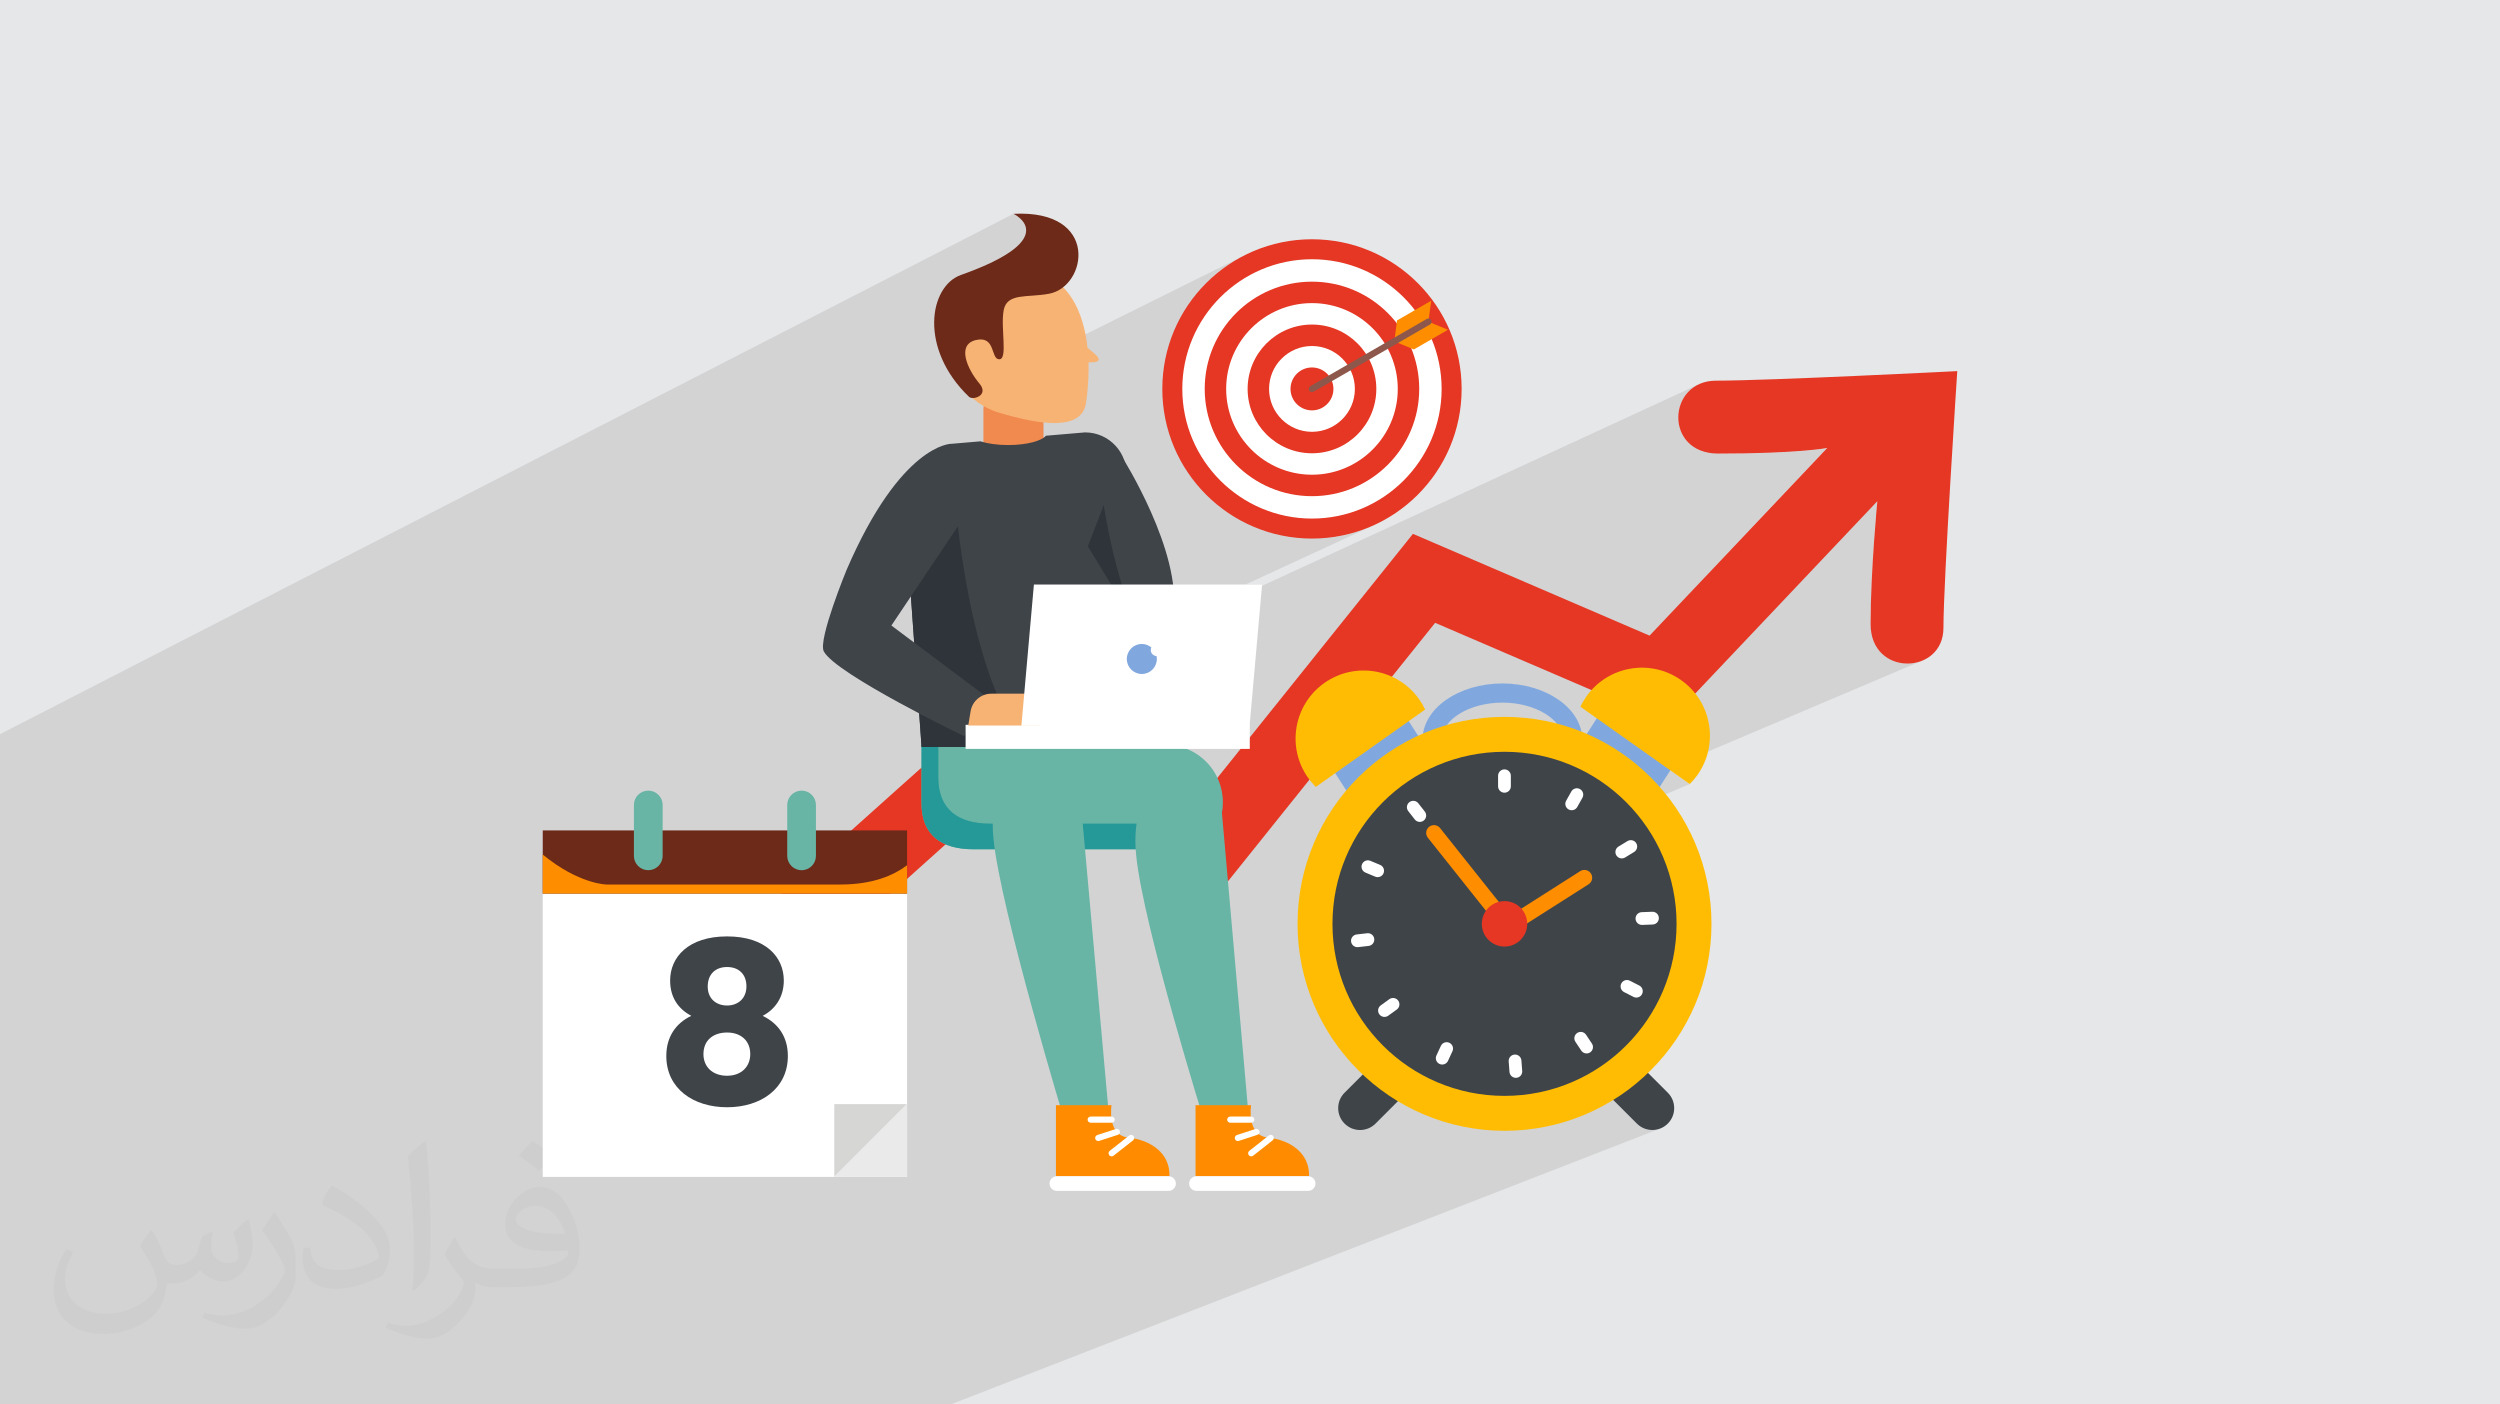 <?xml version="1.0" encoding="UTF-8"?>
<!DOCTYPE svg PUBLIC "-//W3C//DTD SVG 1.1//EN" "http://www.w3.org/Graphics/SVG/1.1/DTD/svg11.dtd">
<!-- Creator: CorelDRAW 2020 (64-Bit) -->
<svg xmlns="http://www.w3.org/2000/svg" xml:space="preserve" width="94.192mm" height="52.917mm" version="1.1" style="shape-rendering:geometricPrecision; text-rendering:geometricPrecision; image-rendering:optimizeQuality; fill-rule:evenodd; clip-rule:evenodd"
viewBox="0 0 9404.92 5283.66"
 xmlns:xlink="http://www.w3.org/1999/xlink"
 xmlns:xodm="http://www.corel.com/coreldraw/odm/2003">
 <defs>
  <style type="text/css">
   <![CDATA[
    .fil0 {fill:#E6E7E8}
    .fil5 {fill:#259898;fill-rule:nonzero}
    .fil10 {fill:#2E343A;fill-rule:nonzero}
    .fil9 {fill:#3F4449;fill-rule:nonzero}
    .fil4 {fill:#68B5A5;fill-rule:nonzero}
    .fil8 {fill:#6D2A19;fill-rule:nonzero}
    .fil12 {fill:#81A8DE;fill-rule:nonzero}
    .fil15 {fill:#8D584B;fill-rule:nonzero}
    .fil17 {fill:#D6D6D5;fill-rule:nonzero}
    .fil3 {fill:#E53724;fill-rule:nonzero}
    .fil18 {fill:#EAEAEA;fill-rule:nonzero}
    .fil6 {fill:#F08A4F;fill-rule:nonzero}
    .fil7 {fill:#F7B373;fill-rule:nonzero}
    .fil13 {fill:darkorange;fill-rule:nonzero}
    .fil14 {fill:#FF8D00;fill-rule:nonzero}
    .fil16 {fill:#FFBC03;fill-rule:nonzero}
    .fil11 {fill:white;fill-rule:nonzero}
    .fil2 {fill:#373435;fill-opacity:0.031}
    .fil1 {fill:#2B2A29;fill-opacity:0.102}
   ]]>
  </style>
 </defs>
 <g id="Layer_x0020_1">
  <polygon class="fil0" points="-0,0 9404.92,0 9404.92,5283.66 -0,5283.66 "/>
  <polygon class="fil1" points="213.17,5283.66 207.62,5283.66 200.02,5283.66 184.08,5283.66 169.87,5283.66 149.27,5283.66 124.09,5283.66 118.09,5283.66 108.98,5283.66 90.48,5283.66 61.35,5283.66 60.71,5283.66 59.09,5283.66 -0,5283.66 -0,5280.42 -0,5258.58 -0,5244.81 -0,5244.22 -0,5241.81 -0,5238.79 -0,5235.84 -0,5230.69 -0,5224.37 -0,5217.49 -0,5213.96 -0,5183.64 -0,5137.5 -0,5137.44 -0,5128.84 -0,5127.57 -0,5125.23 -0,5120.69 -0,5112.98 -0,5108.88 -0,5108.3 -0,5095.86 -0,5094.1 -0,5088.28 -0,5082.74 -0,5077.35 -0,5076.64 -0,5073.32 -0,5048.68 -0,5027.51 -0,5006.88 -0,5002.19 -0,5000.01 -0,4993.83 -0,4993.19 -0,4992.79 -0,4962.43 -0,4945.17 -0,4909.85 -0,4897.52 -0,4887.6 -0,4883.04 -0,4851.88 -0,4834.03 -0,4833.06 -0,4831.04 -0,4829.47 -0,4803.56 -0,4798.98 -0,4794.81 -0,4787.11 -0,4774.26 -0,4772.16 -0,4769.93 -0,4753.67 -0,4725.38 -0,4692.36 -0,4687.4 -0,4679.57 -0,4661.42 -0,4646.35 -0,4641.51 -0,4638.99 -0,4599.12 -0,4570.81 -0,4569.8 -0,4538.32 -0,4520.34 -0,4507.92 -0,4476.06 -0,4465.97 -0,4451.56 -0,4439.18 -0,4437.25 -0,4429.65 -0,4427.09 -0,4422.08 -0,4408.52 -0,4403.78 -0,4403.53 -0,4402.17 -0,4400.77 -0,4400.76 -0,4398.73 -0,4398.51 -0,4394.92 -0,4394.78 -0,4390.6 -0,4373.11 -0,4370.72 -0,4370.67 -0,4370.65 -0,4368.57 -0,4365.57 -0,4363.33 -0,4345.29 -0,4337.35 -0,4330.36 -0,4325.4 -0,4316.02 -0,4309.17 -0,4294.23 -0,4251 -0,4214.44 -0,4171.47 -0,4147.53 -0,4137.63 -0,4115.67 -0,4108.42 -0,4086.21 -0,4060.73 -0,4050.57 -0,4038.03 -0,3995.67 -0,3994.82 -0,3983.7 -0,3968.93 -0,3929.11 -0,3926.67 -0,3906.71 -0,3883.57 -0,3862.83 -0,3859.69 -0,3841.07 -0,3841.02 -0,3804.29 -0,3803.5 -0,3803.46 -0,3792.84 -0,3792.83 -0,3791.99 -0,3781.41 -0,3762.29 -0,3759.72 -0,3753.92 -0,3752.12 -0,3729.79 -0,3694.51 -0,3684.83 -0,3684.76 -0,3674.67 -0,3624.59 -0,3624.1 -0,3620.22 -0,3618.74 -0,3596.92 -0,3592.51 -0,3572.54 -0,3563.37 -0,3559.53 -0,3551.04 -0,3534.56 -0,3518.91 -0,3486.11 -0,3480.76 -0,3440.79 -0,3429.95 -0,3429.93 -0,3421.21 -0,3406.11 -0,3395.52 -0,3384.34 -0,3368.82 -0,3361.46 -0,3359.23 -0,3329.43 -0,3316.56 -0,3306.95 -0,3301.6 -0,3286.15 -0,3227.46 -0,3226.22 -0,3122.34 -0,3120.22 -0,3094.57 -0,3090.23 -0,3045.41 -0,3019.94 -0,2933.93 -0,2887.72 -0,2876.28 -0,2761.87 3812.59,804.32 3813.13,804.59 3814.66,805.38 3817.04,806.69 3820.13,808.51 3823.77,810.83 3827.83,813.65 3832.18,816.95 3836.65,820.74 3841.12,824.99 3845.45,829.7 3849.48,834.88 3853.08,840.5 3856.1,846.56 3858.4,853.04 3859.85,859.96 3860.29,867.28 3859.58,875.02 3857.58,883.14 3854.17,891.67 3849.16,900.58 3842.45,909.86 3833.89,919.52 3823.32,929.52 3810.62,939.89 3795.62,950.59 3778.21,961.63 3758.22,973.01 3735.52,984.7 3559.12,1074.56 3556.96,1077.06 3549.4,1087.41 3542.5,1098.57 3536.28,1110.49 3530.77,1123.13 3526.02,1136.45 3523.9,1143.91 3718.15,1045.23 3706.5,1051.22 3695.15,1057.75 3684.1,1064.82 3673.41,1072.41 3663.07,1080.51 3653.13,1089.13 3643.58,1098.23 3634.47,1107.81 3625.79,1117.86 3617.59,1128.36 3609.88,1139.32 3602.69,1150.7 3596.02,1162.5 3589.91,1174.71 3584.37,1187.32 3579.43,1200.32 3575.11,1213.69 3571.46,1227.27 3568.55,1240.86 3567.75,1245.78 3804.45,1126.38 3813.73,1122.35 3824,1119.28 3835.16,1116.96 3847.17,1115.25 3859.89,1113.95 3873.27,1112.9 3887.22,1111.9 3901.64,1110.78 3916.47,1109.36 3931.61,1107.47 3946.97,1104.94 3960.12,1101.64 3972.66,1096.91 3564.14,1302.33 3564.38,1308.42 3565.56,1321.7 3566.66,1329.63 3659.51,1283.01 3672.17,1279.02 3695.98,1277.38 3712.61,1283.37 3723.78,1294.7 3731.27,1309.1 3736.81,1324.28 3742.15,1337.93 3749.05,1347.81 3759.26,1351.61 3764.78,1350.27 3602.62,1431.12 3603.61,1432.86 3610.67,1443.9 3618.27,1454.6 3626.38,1464.93 3634.99,1474.88 3638.6,1478.67 4691.54,955.62 4667.26,968.05 4643.69,981.6 4620.84,996.25 4598.78,1011.94 4577.5,1028.65 4557.36,1046.1 4700.82,974.92 4724.81,964.08 4749.4,954.39 4774.56,945.87 4800.26,938.57 4826.46,932.53 4853.13,927.77 4880.23,924.32 4907.73,922.23 4935.6,921.52 4963.47,922.23 4990.97,924.32 5018.07,927.77 5044.74,932.53 5070.95,938.57 5096.65,945.87 5121.82,954.39 5146.41,964.08 5170.39,974.92 5193.75,986.88 5216.42,999.92 5238.4,1014 5259.63,1029.1 5280.09,1045.18 5299.74,1062.19 5318.55,1080.12 5336.48,1098.93 5353.5,1118.58 5369.14,1138.5 5384.03,1131.31 5380.9,1154.96 5384.68,1160.26 5398.76,1182.24 5411.8,1204.92 5423.76,1228.27 5434.6,1252.26 5444.3,1276.86 5452.81,1302.02 5460.11,1327.72 5466.15,1353.92 5470.92,1380.59 5474.36,1407.7 5476.45,1435.21 5477.16,1463.07 5476.45,1490.94 5474.36,1518.44 5470.92,1545.54 5466.15,1572.21 5460.11,1598.41 5452.81,1624.11 5444.3,1649.27 5434.6,1673.87 5423.76,1697.86 5411.8,1721.2 5398.76,1743.89 5384.68,1765.86 5369.57,1787.09 5353.5,1807.55 5336.48,1827.2 5318.55,1846.01 5299.74,1863.94 5280.09,1880.96 5259.63,1897.04 5238.4,1912.15 5216.42,1926.22 5193.75,1939.26 5170.39,1951.23 5023.67,2019.16 5049.05,2014.63 5076.28,2008.35 5102.99,2000.76 5129.15,1991.9 5154.73,1981.83 5179.67,1970.56 4685.62,2199 4747.95,2199 4747.51,2203.99 6394.84,1443.82 6370.52,1457.35 6350.42,1474.9 6334.61,1495.67 6323.17,1518.84 6316.16,1543.62 6313.65,1569.2 6315.72,1594.8 6322.42,1619.58 6333.84,1642.75 6350.04,1663.52 6371.08,1681.06 6397.05,1694.59 6428,1703.3 6464.01,1706.39 6491.69,1706.33 6518.26,1706.15 6543.73,1705.87 6568.12,1705.48 6591.44,1705 6613.72,1704.43 6634.96,1703.79 6655.17,1703.08 6674.39,1702.3 6692.61,1701.47 6709.85,1700.61 6726.14,1699.69 6741.48,1698.75 6755.9,1697.78 6769.4,1696.79 6782.01,1695.8 6793.73,1694.81 6804.59,1693.83 6814.59,1692.86 6823.76,1691.92 6832.11,1691 6839.65,1690.13 6846.4,1689.3 6852.37,1688.52 6857.59,1687.81 6862.05,1687.18 6865.8,1686.61 6868.82,1686.13 6871.15,1685.74 6872.79,1685.46 6873.76,1685.28 6874.08,1685.22 6412.5,2172.74 7062.43,1885.5 7062.36,1886.25 7062.14,1888.49 7061.8,1892.15 7061.34,1897.17 7060.76,1903.48 7060.08,1911.04 7059.31,1919.77 7058.46,1929.63 7057.53,1940.55 7056.54,1952.47 7055.49,1965.33 7054.39,1979.08 7053.26,1993.65 7052.09,2008.99 7050.92,2025.02 7049.73,2041.71 7048.54,2058.98 7047.36,2076.78 7046.19,2095.04 7045.06,2113.71 7043.97,2132.72 7042.92,2152.02 7041.93,2171.55 7041,2191.25 7040.14,2211.06 7039.37,2230.92 7038.69,2250.77 7038.11,2270.55 7037.66,2290.19 7037.32,2309.66 7037.1,2328.87 7037.03,2347.78 7040.1,2382.8 7048.8,2413.02 7062.32,2438.48 7079.85,2459.23 7100.6,2475.33 7123.75,2486.86 7148.51,2493.83 7174.07,2496.35 7199.63,2494.44 7224.39,2488.18 6274.38,2891.48 6356.62,2949.67 6208.38,3012.24 6209.84,3013.18 6140.82,3042.3 6159.38,3063.72 6178.59,3088.16 6196.64,3113.55 6213.47,3139.81 6229.05,3166.91 6243.35,3194.81 6256.31,3223.49 6267.9,3252.88 6278.08,3282.95 6286.79,3313.66 6294.02,3344.98 6299.71,3376.85 6303.83,3409.24 6306.33,3442.11 6307.17,3475.42 6306.33,3508.73 6303.83,3541.6 6299.71,3573.99 6294.02,3605.86 6286.79,3637.17 6278.08,3667.89 6267.9,3697.96 6256.31,3727.35 6243.35,3756.02 6229.05,3783.93 6213.47,3811.03 6196.64,3837.29 6178.59,3862.67 6159.38,3887.12 6139.04,3910.6 6117.6,3933.09 6095.12,3954.51 6071.64,3974.85 6047.18,3994.06 6021.81,4012.12 5995.55,4028.95 5994.89,4029.33 5994.86,4029.94 5995.23,4037.82 5996.36,4045.65 5998.25,4053.35 6000.89,4060.89 6004.27,4068.19 6008.41,4075.2 6013.31,4081.85 6018.96,4088.1 6157.82,4226.96 6164.07,4232.61 6170.73,4237.5 6177.74,4241.65 6185.04,4245.03 6192.57,4247.67 6200.28,4249.56 6208.11,4250.68 6216,4251.06 6223.88,4250.68 6231.71,4249.56 6239.41,4247.67 6246.95,4245.03 3576.16,5283.66 3450.32,5283.66 3189.08,5283.66 3051.91,5283.66 2995.62,5283.66 2899.8,5283.66 2894.8,5283.66 2859.41,5283.66 2767.42,5283.66 2727.28,5283.66 2710.8,5283.66 2665.79,5283.66 2632.22,5283.66 2629.72,5283.66 2618.99,5283.66 2555.56,5283.66 2554.59,5283.66 2523.74,5283.66 2498.27,5283.66 2462.42,5283.66 2454.5,5283.66 2453.28,5283.66 2430.03,5283.66 2421.61,5283.66 2407.5,5283.66 2404.02,5283.66 2398.95,5283.66 2390.19,5283.66 2389.06,5283.66 2365.75,5283.66 2364.04,5283.66 2360.85,5283.66 2341.14,5283.66 2324.05,5283.66 2288.19,5283.66 2273.46,5283.66 2269.02,5283.66 2267.44,5283.66 2264.78,5283.66 2246.26,5283.66 2222.69,5283.66 2195.97,5283.66 2188.11,5283.66 2174.29,5283.66 2165.25,5283.66 2163.7,5283.66 2163.64,5283.66 2152.4,5283.66 2104.62,5283.66 2098.74,5283.66 2098,5283.66 2082.45,5283.66 2080.87,5283.66 2043.63,5283.66 2002.42,5283.66 1977.76,5283.66 1970.61,5283.66 1968.47,5283.66 1962.16,5283.66 1950.35,5283.66 1912.59,5283.66 1898.81,5283.66 1897.73,5283.66 1882.43,5283.66 1871.78,5283.66 1870.01,5283.66 1834.65,5283.66 1812.14,5283.66 1808.77,5283.66 1799.34,5283.66 1778.68,5283.66 1776.99,5283.66 1753,5283.66 1733.98,5283.66 1707.75,5283.66 1705.42,5283.66 1677.3,5283.66 1669.03,5283.66 1668.27,5283.66 1663.67,5283.66 1624.62,5283.66 1617.1,5283.66 1611.58,5283.66 1594.07,5283.66 1557.21,5283.66 1556.21,5283.66 1534.5,5283.66 1533,5283.66 1508.66,5283.66 1493.54,5283.66 1484.19,5283.66 1482.02,5283.66 1462.82,5283.66 1382.98,5283.66 1350.83,5283.66 1350.8,5283.66 1325.52,5283.66 1267.99,5283.66 1249.26,5283.66 1243.25,5283.66 1235.7,5283.66 1194.24,5283.66 1184.33,5283.66 1143.58,5283.66 1142.97,5283.66 1138.51,5283.66 1115.6,5283.66 1093.19,5283.66 1077.06,5283.66 1063.53,5283.66 1062.96,5283.66 1036.82,5283.66 1034.83,5283.66 1009.39,5283.66 941.27,5283.66 901.95,5283.66 829.68,5283.66 826.53,5283.66 741.89,5283.66 741.87,5283.66 649.61,5283.66 639.33,5283.66 629.25,5283.66 623.89,5283.66 555.45,5283.66 530.31,5283.66 514.14,5283.66 502.37,5283.66 491.61,5283.66 489.04,5283.66 450.78,5283.66 388.26,5283.66 375.66,5283.66 360.69,5283.66 309.58,5283.66 309.57,5283.66 307.49,5283.66 300.47,5283.66 296.66,5283.66 296.23,5283.66 246.55,5283.66 227.95,5283.66 221.14,5283.66 "/>
  <path class="fil2" d="M571.37 4628.22c17.95,27.21 29.6,53.36 40.96,82.43 8.45,16.91 12.93,48.09 52.57,48.09 11.61,0 28.28,-3.42 43.06,-11.61 16.63,-8.73 29.32,-21.94 35.94,-42l15.85 -53.36 38.57 -19.02 2.64 2.64c-5.27,20.09 -6.59,39.36 -6.59,54.43 0,44.63 38.57,61.56 69.22,61.56 17.95,0 34.09,-8.73 34.09,-25.11 0,-21.13 -8.98,-57.06 -20.62,-89.29 17.95,-17.95 35.94,-35.94 56.53,-50.47l3.17 1.6c8.98,38.04 14,75.56 14,100.66 0,24.57 -10.83,51.79 -19.81,69.49 -18.49,34.87 -51.25,62.62 -90.87,62.62 -30.1,0 -63.65,-15.07 -86.66,-43.06l-1.32 0c-21.66,26.96 -55.22,51.25 -108.86,51.25l-16.63 0c-2.64,35.41 -10.29,60.49 -21.94,82.95 -31.95,62.34 -126.81,106.47 -216.1,106.47 -124.17,0 -186.51,-71.59 -186.51,-166.96 0,-58.91 19.27,-113.6 48.88,-152.42l24.29 10.04c-18.49,35.41 -30.91,68.68 -30.91,101.45 0,89.29 72.66,131.83 156.4,131.83 77.68,0 173.83,-49.41 191.28,-106.72 -6.59,-62.62 -30.1,-91.93 -66.04,-148.99 10.83,-19.02 24.83,-38.04 42.28,-58.38l3.17 0 0 0 0 0 -0.02 -0.09zm1432.14 -336.04c26.15,16.39 51.79,35.66 76.87,57.85 -14,19.81 -31.45,37.79 -53.11,53.64 -25.11,-20.34 -50.19,-37.79 -75.84,-56.27 17.42,-19.55 34.62,-38.29 52.04,-55.22l0 0 0 0 0 0 0 0 0 0 0.03 0zm13.47 244.11c-42.28,0 -76.87,27.75 -76.87,48.34 0,44.13 84.53,57.85 185.72,57.31 -12.68,-51.79 -57.06,-105.68 -108.86,-105.68l0.01 0.03zm-94.86 236.19c54.96,0 103.04,-1.6 139.74,-10.83 40.96,-10.29 75.56,-30.91 75.56,-45.17 0,-3.7 0,-8.19 -1.32,-11.89 -22.98,2.11 -49.41,2.11 -72.38,2.11 -74.49,0 -131.55,-16.91 -154.02,-58.66 -5.55,-11.61 -9.51,-24.57 -9.51,-39.36 0,-40.43 17.42,-79.79 48.09,-107 25.61,-22.45 53.89,-36.44 82.67,-36.44 52.04,0 93.51,41.75 122.57,107.54 15.85,35.94 26.68,77.4 26.68,129.72 0,34.87 -9.51,64.19 -31.17,85.85 -40.43,39.11 -114.92,53.89 -229.04,53.89l-51.79 0 0 0 -13.47 0c-28.28,0 -48.62,-5.02 -64.72,-17.42l-2.64 0c0.79,6.59 1.32,12.93 1.32,19.02 0,25.61 -8.45,58.38 -25.61,84.53 -50.72,75.3 -105.68,108.04 -153.24,108.04 -48.09,0 -107,-18.49 -160.11,-42.54l9.51 -18.49c17.17,7.13 40.96,11.89 73.7,11.89 85.85,0 198.66,-82.43 212.66,-163 -3.17,-6.59 -8.98,-15.32 -17.17,-24.57 -25.11,-29.85 -40.96,-54.68 -55.75,-80.83 12.68,-25.11 24.29,-45.17 35.13,-63.4l4.49 -0.53c36.72,74.77 69.99,117.55 144.23,117.55l11.61 0 0 0 53.89 0 0 0 0 0 0 0 0 0 0 0 0.09 0.01zm-371.98 79c6.34,-34.34 6.87,-72.91 6.87,-108.86l0 -53.36c0,-99.6 -12.68,-244.36 -22.98,-338.68 17.95,-19.27 43.06,-42 62.87,-57.31l5.81 1.6c13.47,118.62 16.63,256 16.63,383.06 0,33.3 -1.32,65.79 -4.49,89.55 -1.85,30.1 -19.27,52.83 -56.53,87.7l-8.19 -3.7zm-382.8 -157.19c1.85,46.77 24.83,83.49 105.15,83.49 49.93,0 92.19,-12.93 138.96,-35.13 8.45,-3.7 12.93,-8.73 12.93,-12.93 0,-29.32 -22.45,-68.15 -60.23,-103.55 -36.72,-33.3 -85.34,-62.62 -130.76,-82.18 -15.6,-6.59 -20.62,-13.47 -20.62,-20.09 0,-13.47 17.95,-41.75 32.77,-62.09l5.02 -0.53c52.04,27.21 110.17,67.64 153.24,112.53 39.11,41.47 63.4,83.49 63.4,129.19 0,33.81 -10.29,65.51 -26.96,95.11 -57.06,28.79 -117.83,50.72 -178.06,50.72 -73.17,0 -123.1,-34.34 -123.1,-114.92 0,-8.73 0,-22.19 3.17,-39.64l25.11 0 0 0 0 0 0 0 0 0 0 0 -0.02 0zm-132.37 -132.9l45.45 73.45c16.63,27.21 32.23,56.81 32.23,103.55l0 59.7c0,48.34 -30.91,100.13 -80.83,151.38 -39.11,34.62 -73.7,49.41 -105.68,49.41 -47.55,0 -101.98,-14.79 -164.85,-41.75l7.13 -18.49c19.81,5.27 42.79,9.77 71.06,9.77 90.36,-0.53 182.8,-66.57 225.08,-147.15 5.02,-9.26 6.87,-17.95 6.87,-24.04 0,-9.26 -5.02,-19.55 -8.98,-28.79 -22.98,-43.31 -48.62,-82.95 -76.87,-119.68 14.79,-23.25 29.6,-45.7 45.7,-67.9l3.7 0.53 0 0 0 0 0 0 0 0 0 0 -0.02 0.01z"/>
  <g id="_2584425642976">
   <path class="fil3" d="M6455.9 1432.03c-184.48,0 -197.55,274.35 8.12,274.35 301.23,0 410.07,-21.17 410.07,-21.17l-668.44 706.01 -890.2 -382.9 -799.19 997.13 -766.16 -370.53c0,0 -696.28,619.94 -815.28,730.93 -119.01,111.01 37.76,335.37 183.22,204.37 83.87,-75.51 678.24,-608.07 678.24,-608.07l797.37 385.64 805.28 -1004.77 874.29 376.05 789.21 -833.59c0,0 -25.4,262.48 -25.4,462.28 0,199.78 274.09,191.6 274.09,14.48 0,-177.15 52.03,-966.11 52.03,-966.11 0,0 -706.84,35.89 -907.25,35.89z"/>
   <path class="fil4" d="M4384.47 2801.72l-917.84 0 0 220.25c0,119.24 74.89,172.9 194.11,172.9l701.96 0c119.23,0 237.67,-53.66 237.67,-172.9l0 -4.34c0,-119.25 -96.67,-215.9 -215.89,-215.9z"/>
   <path class="fil5" d="M4426.19 3098.32l-701.95 0c-119.24,0 -194.11,-53.64 -194.11,-172.88l0 -123.73 -63.5 0 0 220.26c0,119.25 74.89,172.9 194.11,172.9l701.96 0c108.99,0 217.02,-45.02 234.83,-143.79 -45.24,31.98 -108.1,47.25 -171.34,47.25z"/>
   <path class="fil4" d="M4590.76 2988.73l109.34 1241.28 -166.23 0c0,0 -232.92,-745.21 -259.52,-1011.18 -26.59,-265.99 133.18,-293.47 133.18,-293.47l183.22 63.36z"/>
   <path class="fil4" d="M4061.76 2971.89l113.05 1258.13 -166.24 0c0,0 -244.53,-807.54 -271.12,-1073.5 -26.6,-265.98 144.78,-231.16 144.78,-231.16l179.53 46.54z"/>
   <path class="fil6" d="M3759.39 1739.34l106.41 0c33.04,0 59.83,-30.18 59.83,-67.43l0 -131.11c0,-37.23 -26.79,-67.44 -59.83,-67.44l-106.41 0c-33.04,0 -59.84,30.2 -59.84,67.44l0 131.11c0,37.24 26.8,67.43 59.84,67.43z"/>
   <path class="fil7" d="M4091.26 1308.6c-15.51,-144.34 -76,-249.53 -176.95,-279.37 -144.61,-42.73 -296.47,39.86 -339.2,184.46 -42.75,144.61 39.85,296.49 184.45,339.21 144.61,42.74 310.48,72.92 326.21,-37.89 7.58,-53.33 10.57,-104.36 9.18,-152.04 76.42,2.99 18.9,-35.19 -3.68,-54.37z"/>
   <path class="fil8" d="M3812.59 804.32c0,0 193.12,91.16 -197.79,230.18 -119.74,42.57 -158.32,276.97 30.42,458.12 15.26,14.64 76.69,-5.67 39.39,-49.76 -45.61,-53.93 -87.09,-147.24 -12.44,-163.83 74.65,-16.58 53.92,72.59 87.09,72.59 33.18,0 4.16,-118.2 16.58,-184.56 12.45,-66.36 88.71,-46.51 171.13,-62.12 143.3,-27.14 191.34,-317.25 -134.39,-300.61z"/>
   <path class="fil9" d="M4081.99 1626.61l-147.25 12.58c-17.09,20.2 -74.14,35.07 -142.05,35.07 -40.79,0 -77.7,-5.36 -104.39,-14.01l-112.1 9.59c-75.05,34.39 -188.23,156.97 -175.64,202.38l66.34 938 684.89 0 85.49 -1014.68c7.67,-90.92 -64.04,-168.92 -155.28,-168.92z"/>
   <path class="fil10" d="M3576.19 1669.82c-75.03,34.41 -188.22,156.98 -175.62,202.39l66.32 938 395.33 0c-208.21,-265.16 -268,-818.81 -285.01,-1140.48l-1.02 0.09z"/>
   <path class="fil9" d="M4221.59 1719.7c0,0 226.13,356.88 191.93,589.34 -5.64,38.4 -119.68,76.91 -119.68,76.91l-201.36 -330.78 129.1 -335.47z"/>
   <path class="fil10" d="M4092.48 2055.17l201.35 330.77 1.66 -0.69c-75.94,-142.62 -119.45,-337.96 -143.25,-485.34l-59.75 155.25z"/>
   <path class="fil9" d="M3353.37 2353.19l260.23 -388.28 -36.4 -295.17c0,0 -187.66,0 -391.99,473.26l0 -0.07c0,0 -108.71,263.88 -86.14,307.46 44.11,85.18 528.89,319.77 528.89,319.77l86.44 -146.29 -361.02 -270.68z"/>
   <polygon class="fil11" points="3632.58,2817.33 4701.64,2817.33 4701.64,2726.73 3632.58,2726.73 "/>
   <path class="fil7" d="M3642.48 2729.34l272.64 0 19.94 -119.7 -205.8 0c-38.56,0 -71.47,27.89 -77.81,65.92l-8.97 53.78z"/>
   <polygon class="fil11" points="3842.46,2730.52 4700.88,2730.52 4747.95,2199 3889.52,2199 "/>
   <path class="fil12" d="M4329.17 2445.38c0,-3.47 0.82,-6.7 2.2,-9.66 -9.78,-8.12 -22.18,-13.18 -35.89,-13.18 -31.21,0 -56.51,25.29 -56.51,56.51 0,31.2 25.3,56.51 56.51,56.51 31.21,0 56.52,-25.31 56.52,-56.51 0,-3.76 -0.41,-7.41 -1.11,-10.97 -12.08,-0.59 -21.73,-10.47 -21.73,-22.71z"/>
   <path class="fil13" d="M4497.55 4157.68l209.15 0c0,0 -18.89,113.29 63.91,122.01 82.78,8.73 156.86,58.1 153.96,145.25l-427.02 0 0 -267.26z"/>
   <path class="fil11" d="M4948.73 4452.48c0,15.22 -12.39,27.55 -27.66,27.55l-419.95 0c-15.27,0 -27.65,-12.33 -27.65,-27.55 0,-15.21 12.38,-27.55 27.65,-27.55l419.95 0c15.27,0 27.66,12.34 27.66,27.55z"/>
   <path class="fil11" d="M4707.05 4223.69l-78.84 0c-6.41,0 -11.61,-5.2 -11.61,-11.62 0,-6.41 5.2,-11.61 11.61,-11.61l78.84 0c6.41,0 11.62,5.2 11.62,11.61 0,6.42 -5.21,11.62 -11.62,11.62z"/>
   <path class="fil11" d="M4656.77 4292.56c-4.89,0 -9.45,-3.13 -11.04,-8.03 -2,-6.1 1.35,-12.65 7.45,-14.64l70.02 -22.78c6.14,-2 12.66,1.37 14.65,7.45 1.99,6.11 -1.36,12.67 -7.45,14.65l-70.02 22.77c-1.21,0.39 -2.41,0.58 -3.6,0.58z"/>
   <path class="fil11" d="M4707.06 4350.16c-3.45,0 -6.86,-1.52 -9.15,-4.45 -3.95,-5.04 -3.09,-12.33 1.97,-16.31l73.33 -57.6c5.03,-3.97 12.36,-3.09 16.31,1.96 3.97,5.05 3.11,12.35 -1.96,16.33l-73.33 57.6c-2.13,1.66 -4.66,2.48 -7.17,2.48z"/>
   <path class="fil13" d="M3972.41 4157.68l209.15 0c0,0 -18.89,113.29 63.91,122.01 82.79,8.73 156.87,58.1 153.97,145.25l-427.03 0 0 -267.26z"/>
   <path class="fil11" d="M4423.58 4452.48c0,15.22 -12.39,27.55 -27.65,27.55l-419.95 0c-15.27,0 -27.66,-12.33 -27.66,-27.55 0,-15.21 12.39,-27.55 27.66,-27.55l419.95 0c15.26,0 27.65,12.34 27.65,27.55z"/>
   <path class="fil11" d="M4181.91 4223.69l-78.83 0c-6.43,0 -11.62,-5.2 -11.62,-11.62 0,-6.41 5.19,-11.61 11.62,-11.61l78.83 0c6.42,0 11.62,5.2 11.62,11.61 0,6.42 -5.2,11.62 -11.62,11.62z"/>
   <path class="fil11" d="M4131.63 4292.56c-4.9,0 -9.46,-3.13 -11.04,-8.03 -2,-6.1 1.34,-12.65 7.44,-14.64l70.03 -22.78c6.11,-2 12.67,1.37 14.64,7.45 1.99,6.11 -1.35,12.67 -7.46,14.65l-70.01 22.77c-1.21,0.39 -2.41,0.58 -3.59,0.58z"/>
   <path class="fil11" d="M4181.92 4350.16c-3.44,0 -6.85,-1.52 -9.14,-4.45 -3.98,-5.04 -3.1,-12.33 1.94,-16.31l73.35 -57.6c5.04,-3.97 12.34,-3.1 16.32,1.96 3.97,5.05 3.09,12.35 -1.96,16.33l-73.33 57.6c-2.14,1.66 -4.67,2.48 -7.18,2.48z"/>
   <path class="fil11" d="M5477.16 1463.07c0,299.08 -242.44,541.56 -541.56,541.56 -299.07,0 -541.55,-242.48 -541.55,-541.56 0,-299.14 242.48,-541.55 541.55,-541.55 299.12,0 541.56,242.41 541.56,541.55z"/>
   <path class="fil3" d="M4935.59 1950.85c-268.98,0 -487.79,-218.77 -487.79,-487.78 0,-268.99 218.81,-487.81 487.79,-487.81 268.98,0 487.78,218.82 487.78,487.81 0,269.01 -218.8,487.78 -487.78,487.78zm0 -1050.73c-310.86,0 -562.99,252 -562.99,562.95 0,310.93 252.13,563.01 562.99,563.01 310.91,0 563.03,-252.08 563.03,-563.01 0,-310.95 -252.12,-562.95 -563.03,-562.95z"/>
   <path class="fil3" d="M4935.59 1785.86c-177.99,0 -322.8,-144.77 -322.8,-322.79 0,-178 144.81,-322.8 322.8,-322.8 178,0 322.79,144.8 322.79,322.8 0,178.02 -144.79,322.79 -322.79,322.79zm0 -726.28c-222.81,0 -403.5,180.63 -403.5,403.49 0,222.87 180.69,403.54 403.5,403.54 222.84,0 403.52,-180.67 403.52,-403.54 0,-222.86 -180.68,-403.49 -403.52,-403.49z"/>
   <path class="fil3" d="M4935.59 1624.46c-88.98,0 -161.4,-72.36 -161.4,-161.39 0,-89 72.42,-161.41 161.4,-161.41 88.99,0 161.4,72.41 161.4,161.41 0,89.03 -72.41,161.39 -161.4,161.39zm0 -403.52c-133.7,0 -242.09,108.4 -242.09,242.13 0,133.69 108.4,242.14 242.09,242.14 133.73,0 242.09,-108.46 242.09,-242.14 0,-133.74 -108.37,-242.13 -242.09,-242.13z"/>
   <path class="fil3" d="M4935.59 1382.37c-44.56,0 -80.71,36.13 -80.71,80.71 0,44.59 36.15,80.74 80.71,80.74 44.55,0 80.7,-36.15 80.7,-80.74 0,-44.58 -36.15,-80.71 -80.7,-80.71z"/>
   <polygon class="fil14" points="5318.83,1314.66 5245.41,1284.23 5373.61,1210.17 5447.11,1240.61 "/>
   <polygon class="fil14" points="5255.72,1205.36 5245.36,1284.21 5373.62,1210.15 5384.03,1131.31 "/>
   <path class="fil15" d="M4935.59 1475.18c-4.14,0 -8.23,-2.18 -10.46,-6.04 -3.36,-5.83 -1.36,-13.22 4.42,-16.57l438.04 -252.89c5.8,-3.35 13.17,-1.37 16.53,4.44 3.34,5.78 1.39,13.18 -4.45,16.54l-437.99 252.87c-1.93,1.14 -3.97,1.65 -6.09,1.65z"/>
   <path class="fil9" d="M5174.63 4226.96c-32.13,32.13 -84.21,32.13 -116.34,0 -32.12,-32.12 -32.12,-84.22 0,-116.33l138.87 -138.87c32.12,-32.11 84.21,-32.11 116.33,0 32.12,32.14 32.12,84.22 0,116.34l-138.86 138.86z"/>
   <path class="fil9" d="M6157.82 4226.96c32.14,32.13 84.21,32.13 116.35,0 32.12,-32.12 32.12,-84.22 0,-116.33l-138.88 -138.87c-32.12,-32.11 -84.2,-32.11 -116.33,0 -32.13,32.14 -32.13,84.22 0,116.34l138.86 138.86z"/>
   <path class="fil12" d="M5651.98 2571.07c-165.68,0 -300.5,95.06 -300.5,211.87 0,31.23 9.21,61.25 27.34,89.19l6.18 9.52 60.47 -39.23 -6.15 -9.5c-10.44,-16.1 -15.73,-32.92 -15.73,-49.98 0,-75.77 104.58,-139.77 228.38,-139.77 123.8,0 228.36,64 228.36,139.77 0,15.77 -4.51,31.32 -13.42,46.27l-5.78 9.72 61.94 36.93 5.79 -9.74c15.63,-26.27 23.57,-54.28 23.57,-83.18 0,-116.81 -134.79,-211.87 -300.47,-211.87z"/>
   <polygon class="fil12" points="5924.86,2830.32 6209.84,3013.18 6352.11,2791.4 6067.14,2608.56 "/>
   <path class="fil16" d="M5945.33 2658.63c6.28,-13.34 13.76,-26.31 22.58,-38.75 81.66,-115.39 241.34,-142.7 356.69,-61.09 115.38,81.66 142.72,241.35 61.06,356.71 -8.81,12.46 -18.58,23.82 -29.04,34.18l-411.29 -291.05z"/>
   <polygon class="fil12" points="5381.8,2840.94 5096.79,3023.79 4954.51,2802.02 5239.51,2619.17 "/>
   <path class="fil16" d="M6438.52 3475.42c0,430 -348.57,778.6 -778.6,778.6 -429.99,0 -778.56,-348.6 -778.56,-778.6 0,-430 348.57,-778.59 778.56,-778.59 430.03,0 778.6,348.59 778.6,778.59z"/>
   <path class="fil9" d="M6307.17 3475.42c0,357.46 -289.77,647.23 -647.24,647.23 -357.45,0 -647.23,-289.77 -647.23,-647.23 0,-357.46 289.78,-647.23 647.23,-647.23 357.47,0 647.24,289.77 647.24,647.23z"/>
   <path class="fil14" d="M5649.98 3407.33c9.99,12.71 7.81,31.15 -4.91,41.15 -12.74,10.01 -31.15,7.81 -41.18,-4.93l-232.4 -292.06c-10,-12.74 -7.79,-31.16 4.93,-41.16 12.73,-10.01 31.16,-7.83 41.16,4.91l232.4 292.09z"/>
   <path class="fil14" d="M5745.87 3473.23c-13.88,8.34 -31.87,3.85 -40.22,-10.03 -8.34,-13.85 -3.85,-31.85 10.02,-40.2l229.65 -146.19c13.88,-8.35 31.89,-3.85 40.22,10 8.34,13.89 3.85,31.9 -10.01,40.24l-229.66 146.18z"/>
   <path class="fil3" d="M5745.39 3475.42c0,47.2 -38.24,85.46 -85.47,85.46 -47.17,0 -85.44,-38.26 -85.44,-85.46 0,-47.2 38.27,-85.45 85.44,-85.45 47.23,0 85.47,38.25 85.47,85.45z"/>
   <path class="fil16" d="M5361.3 2669.24c-6.28,-13.33 -13.74,-26.32 -22.57,-38.77 -81.63,-115.35 -241.32,-142.69 -356.71,-61.07 -115.35,81.66 -142.68,241.36 -61.05,356.7 8.8,12.47 18.58,23.83 29.05,34.19l411.28 -291.05z"/>
   <path class="fil11" d="M5683.75 2958.11c0,13.27 -10.73,24 -23.99,24 -13.25,0 -24.01,-10.73 -24.01,-24l0 -39.72c0,-13.28 10.76,-24.01 24.01,-24.01 13.26,0 23.99,10.73 23.99,24.01l0 39.72z"/>
   <path class="fil11" d="M5933.63 3035.81c-6.47,11.56 -21.09,15.71 -32.66,9.21 -11.54,-6.48 -15.66,-21.12 -9.21,-32.66l19.45 -34.7c6.47,-11.53 21.09,-15.67 32.66,-9.18 11.56,6.49 15.68,21.11 9.19,32.66l-19.43 34.67z"/>
   <path class="fil11" d="M6113.64 3225.8c-11.33,6.9 -26.1,3.35 -33.02,-7.98 -6.9,-11.29 -3.35,-26.06 7.97,-32.98l33.89 -20.74c11.31,-6.91 26.08,-3.36 33.01,7.95 6.92,11.29 3.35,26.06 -7.96,32.99l-33.89 20.76z"/>
   <path class="fil11" d="M6177.77 3479.49c-13.25,0.5 -24.38,-9.83 -24.89,-23.08 -0.51,-13.25 9.81,-24.38 23.07,-24.87l39.7 -1.53c13.26,-0.5 24.39,9.82 24.88,23.07 0.51,13.24 -9.8,24.39 -23.05,24.89l-39.71 1.52z"/>
   <path class="fil11" d="M6109.63 3732.15c-11.77,-6.05 -16.45,-20.5 -10.42,-32.28 6.03,-11.8 20.48,-16.49 32.3,-10.43l35.41 18.08c11.77,6.03 16.46,20.5 10.42,32.3 -6.06,11.78 -20.5,16.49 -32.31,10.44l-35.4 -18.11z"/>
   <path class="fil11" d="M5926.7 3919.27c-7.36,-11.03 -4.36,-25.94 6.68,-33.29 11.03,-7.34 25.93,-4.32 33.26,6.69l22.03 33.1c7.35,11.03 4.36,25.91 -6.68,33.27 -11.03,7.35 -25.93,4.32 -33.28,-6.67l-22.01 -33.1z"/>
   <path class="fil11" d="M5675.61 3993.02c-1,-13.22 8.87,-24.75 22.11,-25.76 13.22,-1.02 24.75,8.88 25.73,22.1l3.05 39.64c1.02,13.21 -8.9,24.75 -22.1,25.73 -13.21,1.01 -24.75,-8.88 -25.75,-22.08l-3.04 -39.63z"/>
   <path class="fil11" d="M5420.54 3934.58c5.55,-12.01 19.85,-17.25 31.86,-11.66 12.02,5.57 17.22,19.84 11.64,31.86l-16.72 36.09c-5.58,12 -19.83,17.22 -31.87,11.65 -12.01,-5.6 -17.24,-19.84 -11.66,-31.88l16.75 -36.06z"/>
   <path class="fil11" d="M5226.6 3758.89c10.73,-7.74 25.72,-5.31 33.49,5.42 7.76,10.75 5.33,25.76 -5.43,33.49l-32.19 23.27c-10.75,7.75 -25.75,5.33 -33.52,-5.4 -7.76,-10.74 -5.32,-25.75 5.4,-33.51l32.25 -23.27z"/>
   <path class="fil11" d="M5143.31 3510.81c13.16,-1.53 25.05,7.94 26.59,21.11 1.49,13.16 -7.95,25.04 -21.11,26.58l-39.5 4.54c-13.17,1.51 -25.06,-7.96 -26.57,-21.1 -1.52,-13.18 7.94,-25.06 21.09,-26.59l39.5 -4.54z"/>
   <path class="fil11" d="M5191.98 3253.69c12.22,5.09 17.97,19.17 12.87,31.39 -5.14,12.23 -19.2,17.96 -31.4,12.86l-36.68 -15.34c-12.23,-5.12 -17.98,-19.18 -12.86,-31.38 5.12,-12.24 19.18,-18.01 31.39,-12.88l36.68 15.35z"/>
   <path class="fil11" d="M5360.14 3053.19c8.17,10.43 6.3,25.52 -4.13,33.68 -10.45,8.16 -25.52,6.31 -33.69,-4.13l-24.45 -31.31c-8.18,-10.43 -6.32,-25.52 4.11,-33.68 10.45,-8.17 25.51,-6.31 33.68,4.14l24.48 31.3z"/>
   <polygon class="fil11" points="3412.39,4427.5 2041.77,4427.5 2041.77,3361.41 3412.39,3361.41 "/>
   <polygon class="fil8" points="3412.39,3361.41 2041.77,3361.41 2041.77,3123.97 3412.39,3123.97 "/>
   <path class="fil14" d="M3412.39 3255.06c-49.58,37.51 -128.37,72.43 -250.09,72.43l-881.2 0c0,0 -103.91,-1.28 -239.34,-112.72l0 146.64 1370.62 0 0 -106.35z"/>
   <polygon class="fil17" points="3138.57,4153.59 3138.57,4427.49 3412.39,4153.59 "/>
   <polygon class="fil18" points="3138.57,4427.49 3412.39,4427.49 3412.39,4153.6 "/>
   <path class="fil9" d="M2808.06 3710.71c0,-46.57 -29.64,-72.83 -72.82,-72.83 -43.18,0 -72.83,26.26 -72.83,73.66 0,44.89 31.32,71.13 72.83,71.13 41.5,0 72.82,-27.08 72.82,-71.96zm-161.74 254.89c0,46.57 33.01,81.29 88.92,81.29 55.05,0 87.22,-35.56 87.22,-81.29 0,-50.83 -35.57,-81.31 -87.22,-81.31 -51.66,0 -88.92,28.79 -88.92,81.31zm-125.33 -276.91c0,-88.09 68.6,-165.97 214.25,-165.97 145.64,0 213.4,77.88 213.4,165.97 0,63.5 -33.03,108.39 -79.61,132.95 60.13,28.77 94.86,80.42 94.86,150.73 0,123.62 -102.46,193.07 -228.64,193.07 -126.19,0 -228.64,-69.44 -228.64,-193.07 0,-70.31 34.72,-122.78 93.99,-150.73 -47.42,-25.41 -79.59,-67.75 -79.59,-132.95z"/>
   <path class="fil4" d="M2492.84 3219.68c0,29.81 -24.27,53.98 -54.09,53.98 -29.8,0 -54,-24.16 -54,-53.98l0 -191.38c0,-29.86 24.19,-54.04 54,-54.04 29.81,0 54.09,24.17 54.09,54.04l0 191.38z"/>
   <path class="fil4" d="M3069.55 3219.68c0,29.81 -24.15,53.98 -54.01,53.98 -29.88,0 -53.99,-24.16 -53.99,-53.98l0 -191.38c0,-29.86 24.1,-54.04 53.99,-54.04 29.85,0 54.01,24.17 54.01,54.04l0 191.38z"/>
  </g>
 </g>
</svg>
